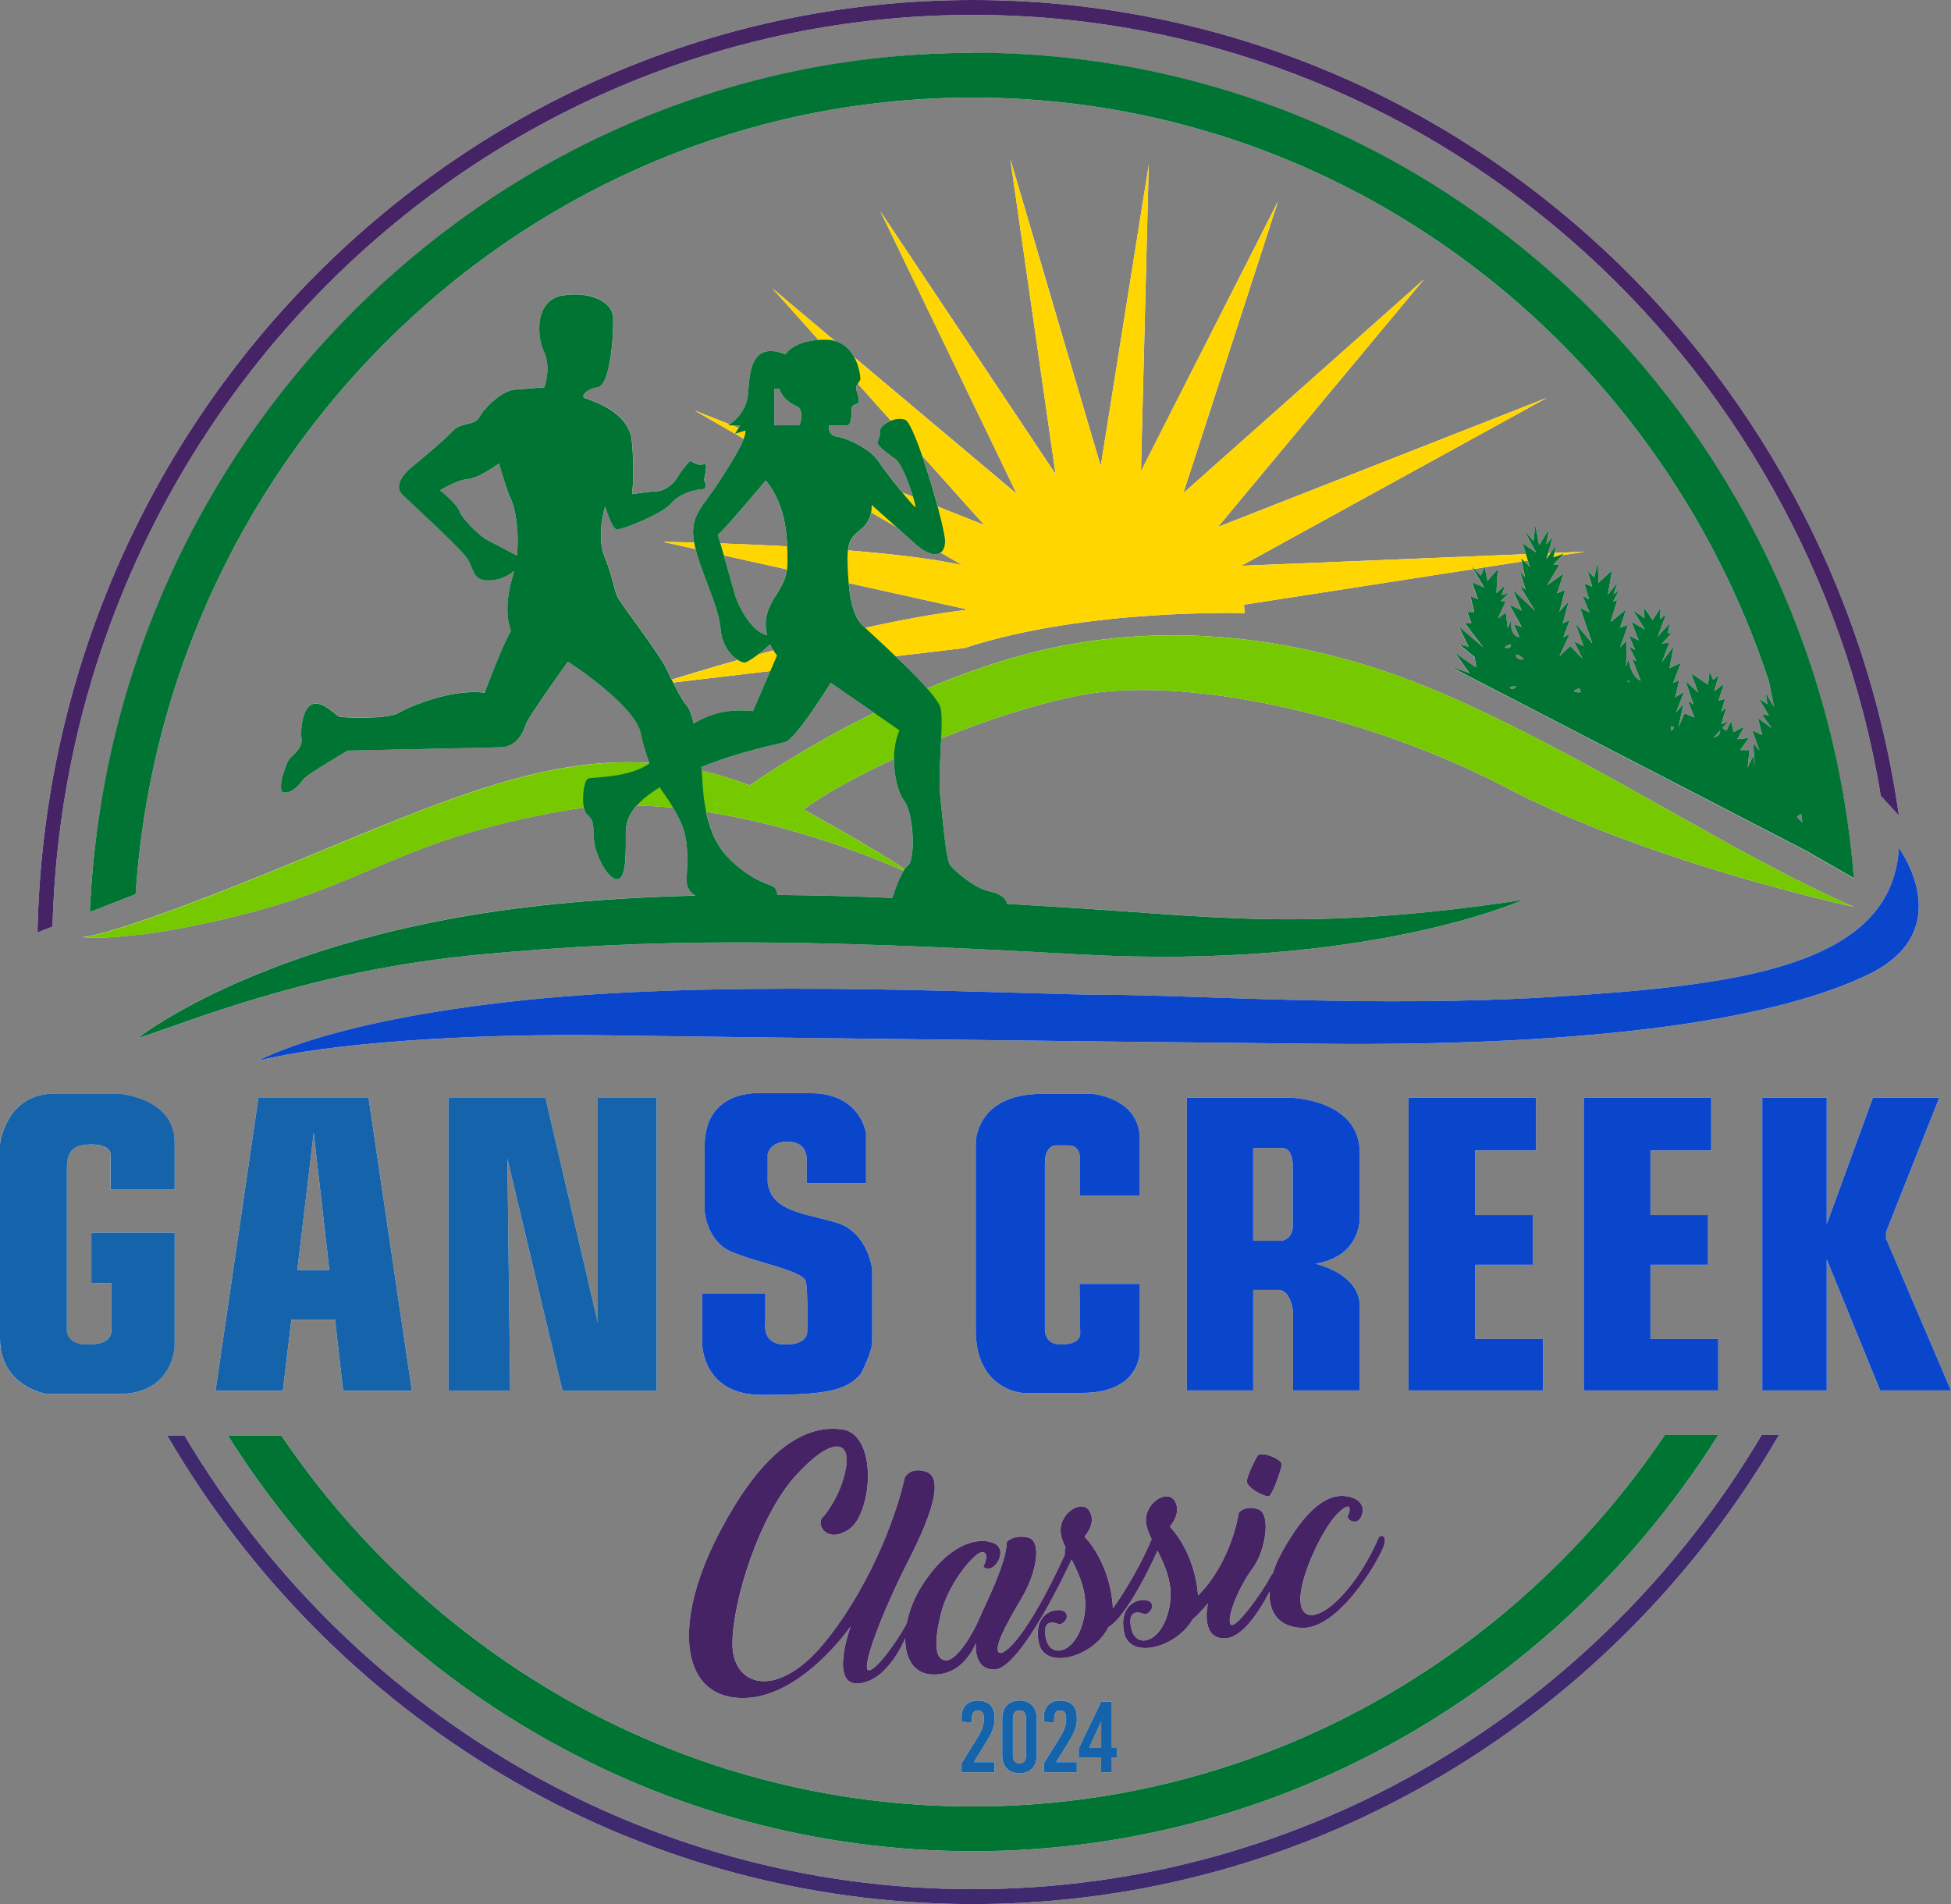 <?xml version="1.0" encoding="UTF-8"?>
<svg id="Layer_2" xmlns="http://www.w3.org/2000/svg" viewBox="0 0 720 702.75">
  <rect x="0" y="0" width="720" height="702.75" fill="#808080" stroke="none"/>
  <defs>
    <style>
      .cls-1 {
        fill: #fff;
      }

      .cls-2 {
        fill: #1564ab;
      }

      .cls-3 {
        fill: #76c800;
      }

      .cls-4 {
        fill: #ffd600;
      }

      .cls-5 {
        fill: #452365;
      }

      .cls-6 {
        fill: #0a46cc;
      }

      .cls-7 {
        fill: #007433;
      }

      .cls-8 {
        fill: #3f296f;
      }
    </style>
  </defs>
  <g id="Layer_3">
    <g>
      <g>
        <path class="cls-1" d="M359.05,697.25c-123.28,0-231.43-67.18-290.99-167.46h-6.36c60.16,103.44,170.92,172.96,297.35,172.96s237.32-69.6,297.46-173.14h-6.36c-59.54,100.38-167.74,167.64-291.1,167.64Z"/>
        <path class="cls-1" d="M359.05,5.5c168.1,0,308.06,124.91,335.06,288.32v-.09s6.67,7.31,6.67,7.31C676.71,131.05,532.65,0,359.05,0,171.03,0,17.65,153.71,13.84,344.13l5.54-2.16C24.29,155.58,174.77,5.5,359.05,5.5Z"/>
        <path class="cls-1" d="M359.05,683.23c115.44,0,217.06-61.32,275.06-153.62h-19.7c-55.88,82.74-149.5,137.12-255.36,137.12s-199.34-54.29-255.24-136.94h-19.71c58.02,92.2,159.58,153.44,274.95,153.44Z"/>
        <path class="cls-1" d="M700.78,312.98c-2.55,44.12-60.68,50.72-126.69,54.89-66.01,4.17-134.1-.69-165.02-.69s-133.06-5.91-209.83,1.39-103.87,22.93-103.87,22.93c24.67-6.25,75.04-10.07,127.15-9.38,52.11.69,160.5,2.08,264.38,3.13,103.87,1.04,169.53-9.38,202.89-25.71,33.35-16.33,11-46.55,11-46.55Z"/>
        <path class="cls-1" d="M50.89,383.16c18.07-5.56,62.88-25.01,126.8-30.92,63.92-5.91,114.99-5.91,220.95,0,105.96,5.91,163.63-20.15,163.63-20.15-79.9,12.16-116.04,5.91-169.54,2.78-6.46-.38-13.53-.82-21.07-1.27-.38-1.9-2.09-3.69-6.55-4.64-5.73-1.22-12.85-7.64-14.42-9.55-1.56-1.91-2.61-15.29-3.65-25.01-.64-6.01-.03-14.66.29-21.88,16.22-6.57,33.88-12.39,50.26-15.73,38.3-7.82,105.52,6.25,158.83,34.13,53.31,27.88,127.72,43.77,127.72,43.77-44.35-19.28-92.7-52.37-147.41-76.86-54.72-24.49-111.26-30.22-163.63-14.85-10.77,3.16-21.18,7.01-30.94,11.13-3.22-3.69-7.54-7.98-11.68-11.92l25.42-3.01c44.82-14.75,103.44-12.87,103.44-12.87l-.26-3.13,84.53-13.13,4.06,6.87-4.52-1.91,2.26,6.25-2.78-1.04,1.39,5.73h-2.61l1.56,4.17h-2.43l6.77,8.86-9.03-7.64,3.65,7.47-3.47-.87,5.73,4.69.52,3.82-7.82-5.38,5.38,7.47-7.12-2.43,131.4,67.98,17.57,10.07c-13.65-170.31-154.24-304.65-325.11-304.65S40.8,160.44,33.17,336.59l16.87-6.58h.02C60.88,166.05,195.32,36.01,359.05,36.01c136.49,0,252.62,90.38,293.75,215.44l1.89,9.42-3.13-5.21.69,4.17-3.13-1.91,3.65,6.08-2.61-.35,3.65,5.04-5.04-3.65,1.56,6.25-3.65-1.74,2.61,7.47-2.26-2.78.52,8.69-.52-4-2.08,4.34.69-6.43h-3.47l3.3-4.52-4.34.52,2.61-4.69-4,2.08-.87-4.17-1.74,3.65-1.51-1.04,2.38-2.61-2.78,1.22,1.91-6.25-1.91,1.74,1.39-4.86-2.43.69,2.08-6.25-3.65,2.78,1.74-6.08-2.08,1.91-1.39-3.13-.52,4.86-6.25-4.17,2.61,7.12-4.69-4.34,2.95,8.69-2.08-1.39,2.43,6.25-3.65-1.56-2.26,5.04,1.91-8.69-2.78,3.3,2.95-7.64-3.3,2.08,1.56-6.43-2.26,1.04,2.78-7.3-4.17,1.91,1.56-8.16-4.34,5.91,2.78-7.3-2.78.52,3.65-4-1.56.17.87-3.82-4.52,5.04,3.13-8.34-2.26,1.91.17-4.17-2.95,4.52-3.13-4.69.17,4-4.34-3.13,4.52,7.3-5.04-2.95,2.69,6.95-3.56-1.74,2.26,5.21-2.26-1.22,2.78,5.38-1.56-.69,3.13,7.99c-4-1.74-4.52-8.34-4.52-8.34l-.87,2.95.17-9.55-2.43,2.61,2.95-8.34-2.95,1.04,2.26-6.77-5.73,4.69,2.43-8.16-1.56.69,2.26-4.34-2.08,1.56,1.56-4.52-3.65,4.69,1.56-9.03-5.04,4.69-.17-7.82-1.39,5.73-2.43-2.26,1.74,5.73-2.95-1.22,1.74,5.91-2.43-1.39,2.61,6.25-3.47-1.74,4.52,13.2-6.25-7.47,2.95,8.34-3.47-1.74,3.13,6.43-4.52-4.69-4,3.82,3.82-8.34-2.43,1.39,2.43-6.43-2.61,1.22,2.26-8.16-3.47,3.82,2.08-7.99-2.95,1.22,2.43-7.3-6.08,4.34,4.52-7.64h-2.26l3.32-3.47,8.4-1.3-11.33.47.65-2.81-2.01,2.87-.95.04,1.75-5.86-2.43,2.61,1.04-5.56-3.65,5.91-1.39-7.47-.69,5.91-3.47-4,4.52,8.34-5.04-3.47,1.18,3.94-105.06,4.31,112.82-62.01-121.42,47.68,76.08-91.45-88.85,78.95,34.91-107.61-50.55,99.53,2.87-113.08-17.72,111.21-33.35-113.29,16.68,116.21-64.62-96.93,50.29,104.22-59.92-50.4c-1.4-2.59-3.63-5-7.13-5.99l-23.11-19.43,17.03,19.02c-9.52.65-12.17,5.3-12.17,5.3-13.03-5.04-13.2,6.95-13.87,14.76-.54,6.4-5.1,10-6.74,11.1l-12.92-5.1,18.11,10.46c-1.02,2.76-3.4,6.89-8.21,14.46-6.95,10.94-11.99,13.72-10.09,23.79-7.14-.2-11.54-.26-11.54-.26l12.08,2.68c2.44,9.67,8.55,21.36,9.19,29.36.5,6.27,3.89,9.99,6.46,11.58-10.57,2.98-19.23,5.61-24.49,7.24-.68-1.38-1.34-2.76-1.94-4.06-2.38-5.11-15.98-22.93-17.72-25.91-1.74-2.98-1.74-7.26-5.04-15.25-3.3-7.99.17-18.76.17-18.76,0,0,2.43,8.34,4.34,8.51s16.68-5.73,19.8-9.38c3.13-3.65,8.16-5.21,11.29-5.38,3.13-.17,1.04-3.47,1.04-3.47,0,0,1.74-6.77,0-5.91-1.74.87-3.99-.52-4.69-1.04s-3.82,3.82-5.56,6.6c-1.74,2.78-5.39,4.52-7.3,4.52s-9.03,1.04-9.03,1.04c1.22-9.21-.17-20.67-.17-20.67-1.91-10.77-16.85-14.42-17.54-14.94s.17-2.95,5.04-3.82c4.86-.87,5.91-19.8,5.73-25.71-.17-5.91-8.69-9.9-18.76-8.16-10.07,1.74-9.55,14.76-6.77,20.67,2.78,5.91.17,13.2.17,13.2,0,0-6.6.52-11.12.87-4.52.35-11.12,6.77-12.85,10.07-1.74,3.3-6.95,1.91-9.73,5.04-2.78,3.13-12.85,11.46-14.94,13.15-2.08,1.69-7.64,6.82-3.65,10.64,4,3.82,20.32,18.76,23.45,22.93,3.13,4.17,1.91,9.38,9.66,8.51,3.46-.39,6.12-1.86,7.99-3.42-.19.79-.39,1.59-.63,2.38-3.82,12.85-.52,19.63-.52,19.63-3.13,5.21-9.73,22.93-9.73,22.93-12.33-1.56-27.62,5.04-31.79,7.47-4.17,2.43-20.32,1.74-21.71,1.39-1.39-.35-6.08-5.91-9.9-4.69-3.82,1.22-4.69,9.55-4.17,12.85.52,3.3-3.47,6.25-4.52,7.47-1.04,1.22-5.04,11.99-1.91,12.33,3.13.35,5.73-3.13,7.3-5.04,1.56-1.91,16.15-10.42,16.15-10.42,0,0,49.68-1.04,56.28-1.22,6.6-.17,8.69-6.08,9.55-8.69.87-2.61,15.46-22.93,15.46-22.93,0,0,24.84,15.98,26.92,26.58.75,3.83,1.94,7.59,3.15,10.83-39.35-2.55-77.6,14.43-130.04,36.16-68.53,28.4-79.21,28.14-79.21,28.14,0,0,18.76,2.34,62.79-9.31,44.03-11.66,56.02-26.91,114.64-37.33,2.54-.45,5.1-.81,7.68-1.1.27,1.14.7,2.1,1.35,2.67,2.89,2.49,1.74,5.04,2.43,10.07.69,5.04,5.04,13.72,8.51,13.55,3.47-.17,3.13-10.42,3.13-17.54,0-3.23,1.2-6.39,4.03-9.58,4.5.09,9,.37,13.46.8,1.21,2.05,2.44,4.38,3.36,6.7,2.6,6.63,1.74,15.63,1.56,19.8-.17,4.17,3.3,5.91,3.3,5.91h0c-30.24.75-61.2,3.15-90.16,8.51-78.86,14.59-115.69,44.12-115.69,44.12ZM664.68,300.37c.17,1.07.33,2.15.49,3.22-1.16-1.11-1.97-1.93-1.97-2.07,0-.26.74-.74,1.48-1.15ZM634.79,269.61c.07,2.29-2.34,2.55-2.34,2.55l2.34-2.55ZM616.64,268.78c.07-.4.18-.79.18-.79,1.56.17.52,1.39,0,1.61-.28.12-.26-.36-.18-.83ZM601.36,251.32c0,1.56,0,0-1.22,0h1.22ZM582.77,254.1s1.74,1.91-.87,1.39c-2.61-.52.87-1.39.87-1.39ZM546.47,212.58l-2.57-2.57,3.91-.61-1.34,3.18ZM557.41,237.77s.69,1.56-1.39,1.39c-2.08-.17,1.39-1.39,1.39-1.39ZM557.52,254.1c-1.28-.69,1.95-.87,1.95-.87,0,0-.67,1.56-1.95.87ZM559.5,242.11c-.35-1.56,2.61.87,2.61.87.97.72-2.26.69-2.61-.87ZM558.28,217.8l3.3,7.64-4.52-2.08,4.52,8.16-2.95-1.04,2.08,4.86c-4.34-1.04-2.78-6.95-2.78-6.95l-1.56,3.47-.69-5.73-2.95,2.26,2.95-6.43h-1.91l2.95-2.95-2.61.69,1.39-3.65-3.3,2.95.52-8.86-3.82,4.34-1.02-5.1,13.75-2.13,1.17,5.85-1.91-2.26,2.08,6.77-2.08-1.22,5.56,9.03-8.16-7.64ZM574.9,205.2l-1.68.61.08-.36,1.6-.25ZM571.12,205.79l-.5.72.2-.67.3-.05ZM564.54,209.28l-2.14-2.14,1.43-.22.71,2.37ZM258.96,284.41c-.04-.41-.08-.86-.13-1.33,14.26-5.72,27.38-8.26,30.91-9.18,4-1.04,16.85-21.89,16.85-21.89l16,11.07c-27.33,13.52-45.88,26.8-45.88,26.8-6.02-2.32-11.92-4.1-17.75-5.44,0,0,0-.02,0-.03ZM333.68,295.61c3.65,4.86,4.17,21.71,1.39,23.8-.4.3-.81.78-1.21,1.36-11.32-7.74-37.35-22.03-37.35-22.03,7.21-5.27,19.17-12.01,33.42-18.65-.06,6.24,1.47,12.48,3.75,15.52ZM286.98,330.3c-.23-1.02-.53-2.04-.89-2.55-.87-1.22-9.03-2.26-17.89-11.81-4.27-4.6-6.43-10.61-7.59-16.31,33.59,5.16,63.06,17.4,72.85,21.76-2.2,3.58-4.13,9.99-4.13,9.99h0c-13.49-.56-27.71-.97-42.35-1.08ZM319.32,231.71c-.62-.59-1.12-1.07-1.44-1.41-2.81-2.94-4.07-8.65-4.66-15.09l44.09,9.79c-11.75,1.38-24.9,3.83-37.99,6.71ZM346.04,186.95c-1.59-5.92-3.67-12.86-5.71-18.77l22.89,25.56-17.17-6.79ZM333.03,181.81c-3.15-3.82-6.99-8.73-8.72-11.44-3.13-4.86-12.16-8.86-15.46-9.21-3.3-.35-2.95-4.17-2.95-4.17,0,0,5.73.17,6.95,0,1.22-.17,1.56-3.3,1.39-5.56-.17-2.26,2.08-2.08,2.61-2.78.52-.69-.52-4-.87-5.04-.18-.53.19-1.28.61-1.97l12.22,13.65c-2.27.93-4.07,2.58-3.97,3.78.17,2.08-1.04,3.47-.87,4.52.17,1.04,2.95,3.3,6.43,5.73,2.36,1.65,5.19,9.3,6.61,14.05l-3.97-1.57ZM285.74,143.45h1.91c1.04,4,5.04,5.91,6.88,6.77,1.84.87,1.29,6.95,0,6.77-1.29-.17-8.79,0-8.79,0v-13.55ZM273.24,157l-.61.95-2.39-.95h3ZM275.14,158.94h0s0,0,0,0ZM330.99,194.63c2.29,2.04,4.7,4.2,6.87,6.14,4.26,3.82,7.47,4.49,9.28,3.19l8.01,4.63c-11-2.44-26.38-4.19-42.18-5.46.45-3.8,1.87-5.47,4.93-7.92,2.31-1.85,3.24-4.24,3.61-6.07l9.5,5.49ZM264.9,197.3c1.04,0,17.72-19.98,17.72-19.98,6.17,7.68,7.57,16.44,7.89,24.32-9-.49-17.49-.84-24.67-1.09-.57-1.96-.94-3.25-.94-3.25ZM267.12,204.98l23.3,5.17c-1,7.39-6.38,10.64-7.64,17.72-.42,2.37-.22,4.59.27,6.54-5.46-1.06-10.67-10.43-12.08-15.75-.83-3.12-2.48-8.92-3.85-13.69ZM284.25,237.8c.4.87.81,1.61,1.2,2.23-1.93.52-3.82,1.03-5.67,1.53,1.58-1.18,3.22-2.54,4.47-3.76ZM284.32,247.65l-6.39,14.79c-9.36-1.06-16.33,1.19-21.85,4.6-.73-2.92-1.52-5.26-2.3-6.16-1.54-1.78-3.51-5.3-5.36-8.97l35.89-4.25ZM179.96,199.38c-2.78-1.39-9.38-7.82-10.42-10.77-1.04-2.95-7.12-7.64-7.12-7.64,0,0,6.08-3.82,10.25-4.17,4.17-.35,11.46-5.73,11.46-5.73,0,0,3.13,10.77,4.52,13.38,1.1,2.06,3.16,10.73,2.1,20.61-3.1-1.74-8.73-4.65-10.78-5.67Z"/>
        <path class="cls-1" d="M273.06,626.69c22.06.87,40.82-26.4,40.82-26.4,0,0-7.99,21.89,2.95,21.02,10.94-.87,17.2-16.68,17.2-16.68v-.02c-.03,7.4,3.12,13.01,9.73,13.39,11.99.69,16.34-11.59,16.34-11.59,0,0-1,9.76,6.59,9.76,9.9.6,28.66-40.38,28.66-40.38l.08-.18c2.99,5.84,6.26,12.76,4.61,21.2-2.61,13.38-12.33,15.73-14.07,7.99-1.74-7.74,3.65-5.91,4.69-5.38,1.04.52,4.13-1.95,2.61-4.17-1.71-2.48-12.51-1.12-9.9,11.16,2.15,10.14,20.15,5.32,25.69-5.92,0,0,.01,0,.02-.01,7.64-4.49,18.06-28.16,18.06-28.16,2.92,5.74,6,12.53,4.39,20.77-2.61,13.38-12.33,15.73-14.07,7.99-1.74-7.74,3.65-5.91,4.69-5.38,1.04.52,4.13-1.95,2.61-4.17-1.71-2.48-12.51-1.12-9.9,11.16,2.09,9.86,19.17,5.58,25.21-5.01,1.95-1.49,5.67-5.91,5.67-5.91-.87,4.34-1.39,13.55,6.77,12.85,7.52-.64,14.88-14.97,15.99-17.22-.36,7.72,3.51,13.4,12.49,13.4,14.07,0,29.88-28.14,30.05-31.61.17-3.47-2.08-2.04-2.08-2.04-9.55,22.1-24.67,34.01-28.31,26.88-3.65-7.12,7.12-29.7,13.03-35.44,5.91-5.73,4.17,0,4.17,0-1.56,1.91,1.22,3.65,3.13,2.76,1.91-.89,4.52-7.62-3.82-9.09-8.34-1.47-16.5,6.86-24.14,20.75-1.42,2.58-2.52,5.17-3.28,7.66-.18.04-.5.47-1.06,1.54-2.78,5.38-13.2,19.98-14.59,17.2-1.39-2.78,3.3-14.07,8.16-20.5,4.86-6.43,6.95-20.32,2.08-21.89-4.86-1.56-7.12,1.22-7.12,1.22-3.65,20.32-15.07,30.62-15.07,30.62-1.22-16.45-10.42-25.44-10.42-25.44,0,0,4.69-5.08,1.74-9.59-2.95-4.52-11.81,1.39-10.42,8.86.31,1.68,1.06,3.48,1.98,5.39-6.08,14.29-14.33,25.6-14.33,25.6,0,0,0,0,0,0,0-.37,0-.73-.03-1.1-1.22-16.45-10.42-25.44-10.42-25.44,0,0,4.69-5.08,1.74-9.59-2.95-4.52-11.81,1.39-10.42,8.86.3,1.61,1,3.33,1.87,5.15l-.48-.29v2.61c-13.55,29.53-22.41,37.69-24.32,35.96-1.91-1.74,2.61-10.25,8.34-19.87,5.73-9.62,7.64-21.3,2.43-22.51-5.21-1.22-7.82,1.56-7.82,1.56-.17,8.16-7.82,22.76-10.07,28.14-2.26,5.38-8.16,15.63-12.33,15.63s-4.69-6.6-1.74-17.89c2.95-11.29,13.03-22.93,15.46-22.06,2.43.87,0,5.38,0,5.38,3.39,3.56,9.9-6.08,3.82-8.69-6.08-2.61-16.85.69-26.23,15.29-3,4.67-4.96,9.68-5.86,14.35-5.21,9.46-13.05,19.13-14.46,17-1.56-2.35,5.21-20.75,15.29-40.55,10.07-19.8,12.16-30.57,6.25-32.48-5.91-1.91-7.82,2.26-7.82,2.26-2.08,10.07-10.77,37.17-28.83,59.93-18.06,22.76-34.91,17.2-34.74,1.09.17-16.11,10.07-47.12,23.28-61.71,13.2-14.59,20.5-13.38,18.59-2.78-1.91,10.6-8.34,17.89-8.34,17.89-2.95,2.26.87,10.25,9.38,4.69,8.51-5.56,10.94-33.7-1.56-36.83-14.24-2.43-30.22,6.95-46.73,39.08-16.5,32.14-13.9,59.06,8.16,59.93Z"/>
        <path class="cls-1" d="M463.96,537.41s-3.82,6.95-3.82,9.38,7.06,6.1,8.31,5.31c1.25-.79,4.37-9.48,4.55-11.56.17-2.08-7.92-5.26-9.03-3.13Z"/>
        <path class="cls-1" d="M64.44,454.9h-30.75v18.59h7.47v16.5c0,3.3-1.04,6.25-8.95,6.25s-7.56-5.38-7.56-5.38v-58.71c0-5.91.87-9.73,9.03-9.73s7.12,4.52,7.12,4.52v12.16h23.62v-17.54c0-16.5-20.67-17.89-20.67-17.89h-23.8c-17.89,0-19.98,18.59-19.98,18.59v71.74c0,17.89,17.2,20.5,17.2,20.5h26.75c19.8,0,20.5-17.37,20.5-17.37v-42.21Z"/>
        <path class="cls-1" d="M107.53,487.04h16.11l2.99,26.23h25.36l-15.98-108.04h-40.65l-15.81,108.04h24.84l3.14-26.23ZM115.77,418.08l5.78,50.72h-11.85l6.06-50.72Z"/>
        <polygon class="cls-1" points="242.32 513.26 242.32 405.22 220.6 405.22 220.6 488.08 201.32 405.22 165.54 405.22 165.54 513.26 188.29 513.26 187.25 427.63 207.58 513.26 242.32 513.26"/>
        <path class="cls-1" d="M282.44,477.48h-23.28v18.76s.17,18.59,21.89,18.59,31.27-1.04,36.65-7.82c0,0,4.17-7.82,4.17-11.81v-26.75s-1.56-13.72-13.2-17.2c-11.64-3.47-23.97-4-25.36-14.76v-10.6s.87-4.52,7.21-4.52,7.21,4.34,7.21,6.6v8.69h21.89v-18.24s-1.74-14.94-20.5-14.94h-18.76s-20.32-1.56-20.32,19.45v23.97s.69,10.94,9.55,14.94c8.86,4,26.92,7.12,27.79,11.12s.52,18.41.52,18.41c0,0,.52,4.86-8.08,4.86s-7.38-7.3-7.38-8.16v-10.6Z"/>
        <path class="cls-1" d="M398.52,441.26h22.15v-20.71c0-15.37-17.46-16.81-17.46-16.81h-18.63c-24.62,0-24.48,18.11-24.48,18.11v69.05c0,22.15,17.19,23.19,17.19,23.19h22.15c22.15,0,21.24-16.02,21.24-16.02v-24.23h-22.28s.26,16.41.26,18.37-1.43,4.04-7.3,4.04-5.73-5.47-5.73-5.47v-61.1c0-7.82,4.76-6.9,4.76-6.9h3.84c4.82,0,4.3,4.95,4.3,4.95v13.55Z"/>
        <path class="cls-1" d="M476.69,405.18h-38.69v108h24.49v-37.13h9.12c5.08,0,5.6,8.47,5.6,8.47v28.66h24.63v-31.01c0-12.25-16.42-15.76-16.42-15.76,17.2-2.74,16.41-17.33,16.41-17.33v-23.58c0-19.67-25.14-20.32-25.14-20.32ZM477.08,430.58v21.89c0,4.95-4.08,5.47-4.08,5.47h-10.51v-34.26h10.55c4.43,0,4.04,6.9,4.04,6.9Z"/>
        <polygon class="cls-1" points="566.84 424.59 566.84 405.18 519.81 405.18 519.81 513.18 569.44 513.18 569.44 494.16 544.43 494.16 544.43 466.8 565.66 466.8 565.66 448.43 544.43 448.43 544.43 424.59 566.84 424.59"/>
        <polygon class="cls-1" points="634.1 494.16 609.09 494.16 609.09 466.8 630.33 466.8 630.33 448.43 609.09 448.43 609.09 424.59 631.5 424.59 631.5 405.18 584.47 405.18 584.47 513.18 634.1 513.18 634.1 494.16"/>
        <polygon class="cls-1" points="696.03 457.16 696.03 454.73 715.66 405.18 691.17 405.18 674.14 451.8 674.14 405.18 650.34 405.18 650.34 513.18 674.14 513.18 674.14 464.8 693.86 513.18 720 513.18 696.03 457.16"/>
        <path class="cls-1" d="M367.01,634.56v-.97c0-3.77-2.27-5.96-6.08-5.96s-6.07,2.23-6.07,6.07v1.79l3.8.19v-1.31c0-2.2.75-3.09,2.2-3.09s2.2.9,2.2,2.61v.52c0,2.12-.52,3.95-2.35,6.89l-5.85,9.43v3.35h12.15v-3.73h-7.64l4.4-7.04c2.5-4.02,3.24-6.22,3.24-8.76Z"/>
        <path class="cls-1" d="M369.85,634.23v13.64c0,4.1,2.42,6.6,6.37,6.6s6.37-2.5,6.37-6.6v-13.64c0-4.1-2.42-6.6-6.37-6.6s-6.37,2.5-6.37,6.6ZM378.64,634.26v13.57c0,1.94-.86,2.98-2.42,2.98s-2.42-1.04-2.42-2.98v-13.57c0-1.94.86-2.98,2.42-2.98s2.42,1.04,2.42,2.98Z"/>
        <path class="cls-1" d="M397.39,634.56v-.97c0-3.77-2.27-5.96-6.07-5.96s-6.08,2.23-6.08,6.07v1.79l3.8.19v-1.31c0-2.2.75-3.09,2.2-3.09s2.2.9,2.2,2.61v.52c0,2.12-.52,3.95-2.35,6.89l-5.85,9.43v3.35h12.15v-3.73h-7.64l4.4-7.04c2.5-4.02,3.24-6.22,3.24-8.76Z"/>
        <path class="cls-1" d="M410.32,654.09v-5.52h1.83v-3.65h-1.83v-16.92h-3.91l-8.31,17.29v3.28h8.28v5.52h3.95ZM401.98,644.92l4.32-9.32h.08v9.32h-4.4Z"/>
      </g>
      <g>
        <g>
          <path class="cls-4" d="M459.36,226.31s-58.62-1.88-103.44,12.87l-113.6,13.45s68.44-22.15,114.99-27.62l-112.65-25.01s76.34,1.04,110.48,8.6l-98.75-57.06,106.83,42.21-78.17-87.29,90.15,75.82-50.29-104.22,64.62,96.93-16.68-116.21,33.35,113.29,17.72-111.21-2.87,113.08,50.55-99.53-34.91,107.61,88.85-78.95-76.08,91.45,121.42-47.68-112.82,62.01,126.89-5.21-125.85,19.54.26,3.13Z"/>
          <g>
            <path class="cls-8" d="M359.05,697.25c-123.28,0-231.43-67.18-290.99-167.46h-6.36c60.16,103.44,170.92,172.96,297.35,172.96s237.32-69.6,297.46-173.14h-6.36c-59.54,100.38-167.74,167.64-291.1,167.64Z"/>
            <path class="cls-5" d="M359.05,5.5c168.1,0,308.06,124.91,335.06,288.32v-.09s6.67,7.31,6.67,7.31C676.71,131.05,532.65,0,359.05,0,171.03,0,17.65,153.71,13.84,344.13l5.54-2.16C24.29,155.58,174.77,5.5,359.05,5.5Z"/>
          </g>
          <path class="cls-7" d="M649.13,288.14s-1.74,0-1.22,1.22c.52,1.22,2.26-.17,1.22-1.22Z"/>
          <g>
            <path class="cls-7" d="M614.41,529.6c-55.88,82.75-149.5,137.13-255.36,137.13s-199.34-54.29-255.24-136.94h-19.71c58.02,92.2,159.58,153.44,274.95,153.44s217.06-61.32,275.06-153.62h-19.7Z"/>
            <path class="cls-7" d="M359.05,19.51C184.04,19.51,40.8,160.44,33.17,336.59l16.87-6.58h.02C60.88,166.05,195.32,36.01,359.05,36.01c136.49,0,252.62,90.38,293.75,215.44l1.89,9.42-3.13-5.21.69,4.17-3.13-1.91,3.65,6.08-2.61-.35,3.65,5.04-5.04-3.65,1.56,6.25-3.65-1.74,2.61,7.47-2.26-2.78.52,8.69-.52-4-2.08,4.34.69-6.43h-3.47l3.3-4.52-4.34.52,2.61-4.69-4,2.08-.87-4.17-1.74,3.65-1.51-1.04,2.38-2.61-2.78,1.22,1.91-6.25-1.91,1.74,1.39-4.86-2.43.69,2.08-6.25-3.65,2.78,1.74-6.08-2.08,1.91-1.39-3.13-.52,4.86-6.25-4.17,2.61,7.12-4.69-4.34,2.95,8.69-2.08-1.39,2.43,6.25-3.65-1.56-2.26,5.04,1.91-8.69-2.78,3.3,2.95-7.64-3.3,2.08,1.56-6.43-2.26,1.04,2.78-7.3-4.17,1.91,1.56-8.16-4.34,5.91,2.78-7.3-2.78.52,3.65-4-1.56.17.87-3.82-4.52,5.04,3.13-8.34-2.26,1.91.17-4.17-2.95,4.52-3.13-4.69.17,4-4.34-3.13,4.52,7.3-5.04-2.95,2.69,6.95-3.56-1.74,2.26,5.21-2.26-1.22,2.78,5.38-1.56-.69,3.13,7.99c-4-1.74-4.52-8.34-4.52-8.34l-.87,2.95.17-9.55-2.43,2.61,2.95-8.34-2.95,1.04,2.26-6.77-5.73,4.69,2.43-8.16-1.56.69,2.26-4.34-2.08,1.56,1.56-4.52-3.65,4.69,1.56-9.03-5.04,4.69-.17-7.82-1.39,5.73-2.43-2.26,1.74,5.73-2.95-1.22,1.74,5.91-2.43-1.39,2.61,6.25-3.47-1.74,4.52,13.2-6.25-7.47,2.95,8.34-3.47-1.74,3.13,6.43-4.52-4.69-4,3.82,3.82-8.34-2.43,1.39,2.43-6.43-2.61,1.22,2.26-8.16-3.47,3.82,2.08-7.99-2.95,1.22,2.43-7.3-6.08,4.34,4.52-7.64h-2.26l3.82-4-3.82,1.39,1.04-4.52-3.65,5.21,2.43-8.16-2.43,2.61,1.04-5.56-3.65,5.91-1.39-7.47-.69,5.91-3.47-4,4.52,8.34-5.04-3.47,2.61,8.69-3.13-3.13,1.39,6.95-1.91-2.26,2.08,6.77-2.08-1.22,5.56,9.03-8.16-7.64,3.3,7.64-4.52-2.08,4.52,8.16-2.95-1.04,2.08,4.86c-4.34-1.04-2.78-6.95-2.78-6.95l-1.56,3.47-.69-5.73-2.95,2.26,2.95-6.43h-1.91l2.95-2.95-2.61.69,1.39-3.65-3.3,2.95.52-8.86-3.82,4.34-1.04-5.21-1.39,3.3-3.3-3.3,4.52,7.64-4.52-1.91,2.26,6.25-2.78-1.04,1.39,5.73h-2.61l1.56,4.17h-2.43l6.77,8.86-9.03-7.64,3.65,7.47-3.47-.87,5.73,4.69.52,3.82-7.82-5.38,5.38,7.47-7.12-2.43,131.4,67.98,17.57,10.07c-13.65-170.31-154.24-304.65-325.11-304.65ZM557.41,237.77s.69,1.56-1.39,1.39c-2.08-.17,1.39-1.39,1.39-1.39ZM557.52,254.1c-1.28-.69,1.94-.87,1.94-.87,0,0-.67,1.56-1.94.87ZM559.5,242.11c-.35-1.56,2.61.87,2.61.87.97.72-2.26.69-2.61-.87ZM581.91,255.49c-2.61-.52.87-1.39.87-1.39,0,0,1.74,1.91-.87,1.39ZM600.14,251.32h1.22c0,1.56,0,0-1.22,0ZM616.82,269.61c-.28.12-.26-.36-.18-.83.07-.4.18-.79.18-.79,1.56.17.52,1.39,0,1.61ZM632.45,272.16l2.34-2.55c.07,2.29-2.34,2.55-2.34,2.55ZM663.2,301.52c0-.26.74-.74,1.48-1.15.17,1.07.33,2.15.49,3.22-1.16-1.11-1.97-1.93-1.97-2.07Z"/>
          </g>
          <path class="cls-3" d="M684.16,334.7s-74.41-15.89-127.72-43.77c-53.31-27.88-120.53-41.95-158.83-34.13-38.3,7.82-83.64,29.18-101.1,41.95,0,0,31.79,17.46,40.39,24.23,0,0-70.35-34.13-128.97-23.71-58.62,10.42-70.61,25.67-114.64,37.33-44.03,11.66-62.79,9.31-62.79,9.31,0,0,10.68.26,79.21-28.14,68.53-28.4,112.82-48.72,167.02-27.88,0,0,44.03-31.53,96.41-46.9,52.37-15.37,108.91-9.64,163.63,14.85,54.72,24.49,103.06,57.58,147.41,76.86Z"/>
          <path class="cls-6" d="M700.78,312.98s22.35,30.22-11,46.55c-33.35,16.33-99.01,26.75-202.89,25.71-103.87-1.04-212.27-2.43-264.38-3.13-52.11-.69-102.48,3.13-127.15,9.38,0,0,27.1-15.63,103.87-22.93s178.91-1.39,209.83-1.39,99.01,4.86,165.02.69c66.01-4.17,124.15-10.77,126.69-54.89Z"/>
          <path class="cls-7" d="M392.74,334.87c-6.46-.38-13.53-.82-21.07-1.27-.38-1.9-2.09-3.69-6.55-4.64-5.73-1.22-12.85-7.64-14.42-9.55-1.56-1.91-2.61-15.29-3.65-25.01-1.04-9.73,1.22-26.4.17-32.66-1.04-6.25-25.71-27.62-29.36-31.44-3.65-3.82-4.69-12.33-5.04-21.02-.35-8.69.69-10.6,5.04-14.07,4.34-3.47,3.82-8.86,3.82-8.86,0,0,9.33,8.3,16.15,14.42,6.83,6.12,10.95,4.16,10.94-1.04,0-5.2-10.94-43.43-14.76-44.82-3.82-1.39-9.38,2.08-9.21,4.17.17,2.08-1.04,3.47-.87,4.52.17,1.04,2.95,3.3,6.43,5.73,3.47,2.43,7.99,17.89,7.47,17.89s-10.42-11.99-13.55-16.85c-3.13-4.86-12.16-8.86-15.46-9.21-3.3-.35-2.95-4.17-2.95-4.17,0,0,5.73.17,6.95,0,1.22-.17,1.56-3.3,1.39-5.56-.17-2.26,2.08-2.08,2.61-2.78.52-.69-.52-4-.87-5.04-.35-1.04,1.39-2.95,1.56-3.47.17-.52-.87-14.59-12.68-14.76s-14.94,5.38-14.94,5.38c-13.03-5.04-13.2,6.95-13.87,14.76-.66,7.82-7.33,11.46-7.33,11.46h4.52l-2,3.11,3.9-1.17c-.01,2.81-1.9,6.57-8.85,17.52-6.95,10.94-11.99,13.72-10.09,23.79,1.9,10.07,9.05,23.11,9.74,31.79s6.95,12.51,8.86,12.51c1.12,0,6.43-3.79,9.45-6.74,1.18,2.56,2.53,4.14,2.53,4.14l-8.86,20.5c-9.36-1.06-16.33,1.19-21.85,4.6-.73-2.92-1.52-5.26-2.3-6.16-2.26-2.61-5.44-8.96-7.82-14.07-2.38-5.11-15.98-22.93-17.72-25.91-1.74-2.98-1.74-7.26-5.04-15.25-3.3-7.99.17-18.76.17-18.76,0,0,2.43,8.34,4.34,8.51,1.91.17,16.68-5.73,19.8-9.38,3.13-3.65,8.16-5.21,11.29-5.38,3.13-.17,1.04-3.47,1.04-3.47,0,0,1.74-6.77,0-5.91-1.74.87-4-.52-4.69-1.04-.69-.52-3.82,3.82-5.56,6.6-1.74,2.78-5.38,4.52-7.3,4.52s-9.03,1.04-9.03,1.04c1.22-9.21-.17-20.67-.17-20.67-1.91-10.77-16.85-14.42-17.54-14.94s.17-2.95,5.04-3.82c4.86-.87,5.91-19.8,5.73-25.71-.17-5.91-8.69-9.9-18.76-8.16-10.07,1.74-9.55,14.76-6.77,20.67,2.78,5.91.17,13.2.17,13.2,0,0-6.6.52-11.12.87-4.52.35-11.12,6.77-12.85,10.07s-6.95,1.91-9.73,5.04c-2.78,3.13-12.85,11.46-14.94,13.15-2.08,1.69-7.64,6.82-3.65,10.64,4,3.82,20.32,18.76,23.45,22.93,3.13,4.17,1.91,9.38,9.66,8.51,3.46-.39,6.12-1.86,7.99-3.42-.19.79-.39,1.59-.63,2.38-3.82,12.85-.52,19.63-.52,19.63-3.13,5.21-9.73,22.93-9.73,22.93-12.33-1.56-27.62,5.04-31.79,7.47-4.17,2.43-20.32,1.74-21.71,1.39-1.39-.35-6.08-5.91-9.9-4.69-3.82,1.22-4.69,9.55-4.17,12.85.52,3.3-3.47,6.25-4.52,7.47-1.04,1.22-5.04,11.99-1.91,12.33,3.13.35,5.73-3.13,7.3-5.04,1.56-1.91,16.15-10.42,16.15-10.42,0,0,49.68-1.04,56.28-1.22,6.6-.17,8.69-6.08,9.55-8.69.87-2.61,15.46-22.93,15.46-22.93,0,0,24.84,15.98,26.92,26.58.76,3.88,1.97,7.69,3.19,10.96-7.66,5.59-21.37,4.91-22.82,5.72-1.56.87-2.89,10.89,0,13.38,2.89,2.49,1.74,5.04,2.43,10.07.69,5.04,5.04,13.72,8.51,13.55,3.47-.17,3.13-10.42,3.13-17.54,0-5.51,3.45-10.81,12.56-16.38.29.59.47.92.47.92,0,0,5.21,6.74,7.82,13.38,2.6,6.63,1.74,15.63,1.56,19.8-.17,4.17,3.3,5.91,3.3,5.91h0c-30.24.75-61.2,3.15-90.16,8.51-78.86,14.59-115.69,44.12-115.69,44.12,18.07-5.56,62.88-25.01,126.8-30.92,63.92-5.91,114.99-5.91,220.95,0,105.96,5.91,163.63-20.15,163.63-20.15-79.9,12.16-116.04,5.91-169.54,2.78ZM190.74,205.06c-3.1-1.74-8.73-4.65-10.78-5.68-2.78-1.39-9.38-7.82-10.42-10.77-1.04-2.95-7.12-7.64-7.12-7.64,0,0,6.08-3.82,10.25-4.17,4.17-.35,11.46-5.73,11.46-5.73,0,0,3.13,10.77,4.52,13.38,1.1,2.06,3.16,10.73,2.1,20.61ZM285.74,143.45h1.91c1.04,4,5.04,5.91,6.88,6.77,1.84.87,1.29,6.95,0,6.77-1.29-.17-8.79,0-8.79,0v-13.55ZM282.79,227.87c-.42,2.37-.22,4.59.27,6.54-5.46-1.06-10.67-10.43-12.08-15.75-1.56-5.91-6.08-21.37-6.08-21.37,1.04,0,17.72-19.98,17.72-19.98,7.82,9.73,7.99,21.19,7.99,30.4s-6.43,12.33-7.82,20.15ZM335.07,319.41c-2.78,2.08-5.75,11.97-5.75,11.97h0c-13.49-.56-27.71-.97-42.35-1.08-.23-1.02-.53-2.04-.89-2.55-.87-1.22-9.03-2.26-17.89-11.81-8.86-9.55-8.69-25.19-9.24-31.52-.04-.41-.08-.86-.13-1.33,14.26-5.72,27.38-8.26,30.91-9.18,4-1.04,16.85-21.89,16.85-21.89l25.36,17.54c-3.65,8.16-1.91,21.19,1.74,26.06,3.65,4.86,4.17,21.71,1.39,23.8Z"/>
          <g>
            <path class="cls-5" d="M508.95,567.15c-9.55,22.1-24.67,34.01-28.31,26.88-3.65-7.12,7.12-29.7,13.03-35.44,5.91-5.73,4.17,0,4.17,0-1.56,1.91,1.22,3.65,3.13,2.76,1.91-.89,4.52-7.62-3.82-9.09-8.34-1.47-16.5,6.86-24.14,20.75-1.42,2.58-2.52,5.17-3.28,7.66-.18.04-.5.47-1.06,1.54-2.78,5.38-13.2,19.98-14.59,17.2-1.39-2.78,3.3-14.07,8.16-20.5s6.95-20.32,2.08-21.89c-4.86-1.56-7.12,1.22-7.12,1.22-3.65,20.32-15.07,30.62-15.07,30.62-1.22-16.45-10.42-25.44-10.42-25.44,0,0,4.69-5.08,1.74-9.59-2.95-4.52-11.81,1.39-10.42,8.86.31,1.68,1.06,3.48,1.98,5.39-6.08,14.29-14.33,25.6-14.33,25.6,0,0,0,0,0,0,0-.36,0-.73-.03-1.1-1.22-16.45-10.42-25.44-10.42-25.44,0,0,4.69-5.08,1.74-9.59-2.95-4.52-11.81,1.39-10.42,8.86.3,1.61,1,3.33,1.87,5.15l-.48-.29v2.61c-13.55,29.53-22.41,37.69-24.32,35.96-1.91-1.74,2.61-10.25,8.34-19.87,5.73-9.62,7.64-21.3,2.43-22.51-5.21-1.22-7.82,1.56-7.82,1.56-.17,8.16-7.82,22.76-10.07,28.14-2.26,5.38-8.16,15.63-12.33,15.63s-4.69-6.6-1.74-17.89c2.95-11.29,13.03-22.93,15.46-22.06,2.43.87,0,5.38,0,5.38,3.39,3.56,9.9-6.08,3.82-8.69-6.08-2.61-16.85.69-26.23,15.29-3,4.67-4.96,9.68-5.86,14.35-5.21,9.46-13.05,19.13-14.47,17-1.56-2.35,5.21-20.75,15.29-40.55,10.07-19.8,12.16-30.57,6.25-32.48-5.91-1.91-7.82,2.26-7.82,2.26-2.08,10.07-10.77,37.17-28.83,59.93-18.07,22.76-34.91,17.2-34.74,1.09s10.07-47.12,23.28-61.71c13.2-14.59,20.5-13.38,18.59-2.78-1.91,10.6-8.34,17.89-8.34,17.89-2.95,2.26.87,10.25,9.38,4.69,8.51-5.56,10.94-33.7-1.56-36.83-14.24-2.43-30.22,6.95-46.73,39.08-16.5,32.14-13.9,59.06,8.16,59.93s40.82-26.4,40.82-26.4c0,0-7.99,21.89,2.95,21.02s17.2-16.68,17.2-16.68v-.02c-.03,7.4,3.12,13.01,9.73,13.39,11.99.69,16.34-11.59,16.34-11.59,0,0-1,9.76,6.59,9.76,9.9.6,28.66-40.38,28.66-40.38l.08-.18c2.99,5.84,6.26,12.76,4.61,21.2-2.61,13.38-12.33,15.73-14.07,7.99-1.74-7.74,3.65-5.91,4.69-5.38,1.04.52,4.13-1.95,2.61-4.17-1.71-2.48-12.51-1.12-9.9,11.16,2.15,10.14,20.15,5.32,25.69-5.92,0,0,.01,0,.02-.01,7.64-4.49,18.06-28.16,18.06-28.16,2.92,5.75,6,12.53,4.39,20.77-2.61,13.38-12.33,15.73-14.07,7.99-1.74-7.74,3.65-5.91,4.69-5.38,1.04.52,4.13-1.95,2.61-4.17-1.71-2.48-12.51-1.12-9.9,11.16,2.09,9.86,19.17,5.58,25.21-5.01,1.95-1.49,5.67-5.91,5.67-5.91-.87,4.34-1.39,13.55,6.77,12.85,7.52-.64,14.88-14.97,15.99-17.22-.36,7.72,3.51,13.4,12.49,13.4,14.07,0,29.88-28.14,30.05-31.61.17-3.47-2.08-2.04-2.08-2.04Z"/>
            <path class="cls-5" d="M468.45,552.1c1.25-.79,4.37-9.48,4.55-11.56.17-2.08-7.92-5.26-9.03-3.13,0,0-3.82,6.95-3.82,9.38s7.06,6.1,8.31,5.31Z"/>
          </g>
          <g>
            <path class="cls-2" d="M33.7,454.9h30.75v42.21s-.69,17.37-20.5,17.37h-26.75S0,511.87,0,493.98v-71.74s2.08-18.59,19.98-18.59h23.8s20.67,1.39,20.67,17.89v17.54h-23.62v-12.16s1.04-4.52-7.12-4.52-9.03,3.82-9.03,9.73v58.71s-.35,5.38,7.56,5.38,8.95-2.95,8.95-6.25v-16.5h-7.47v-18.59Z"/>
            <path class="cls-2" d="M126.63,513.26h25.36l-15.98-108.04h-40.65l-15.81,108.04h24.84l3.14-26.23h16.11l2.99,26.23ZM109.71,468.8l6.06-50.72,5.78,50.72h-11.85Z"/>
            <polygon class="cls-2" points="188.29 513.26 165.54 513.26 165.54 405.22 201.32 405.22 220.6 488.08 220.6 405.22 242.32 405.22 242.32 513.26 207.58 513.26 187.25 427.63 188.29 513.26"/>
            <path class="cls-6" d="M297.73,436.66h21.89v-18.24s-1.74-14.94-20.5-14.94h-18.76s-20.32-1.56-20.32,19.45v23.97s.69,10.94,9.55,14.94c8.86,4,26.92,7.12,27.79,11.12.87,4,.52,18.41.52,18.41,0,0,.52,4.86-8.08,4.86s-7.38-7.3-7.38-8.16v-10.6h-23.28v18.76s.17,18.59,21.89,18.59,31.27-1.04,36.65-7.82c0,0,4.17-7.82,4.17-11.81v-26.75s-1.56-13.72-13.2-17.2c-11.64-3.47-23.97-4-25.36-14.76v-10.6s.87-4.52,7.21-4.52,7.21,4.34,7.21,6.6,0,8.69,0,8.69Z"/>
            <path class="cls-6" d="M398.39,473.83h22.28v24.23s.91,16.02-21.24,16.02h-22.15s-17.19-1.04-17.19-23.19v-69.05s-.14-18.11,24.48-18.11h18.63s17.46,1.43,17.46,16.81v20.71h-22.15v-13.55s.52-4.95-4.3-4.95h-3.84s-4.76-.91-4.76,6.9v61.1s-.13,5.47,5.73,5.47,7.3-2.08,7.3-4.04-.26-18.37-.26-18.37Z"/>
            <path class="cls-6" d="M485.41,466.41c17.2-2.74,16.42-17.33,16.42-17.33v-23.58c0-19.67-25.14-20.32-25.14-20.32h-38.69v108h24.49v-37.13h9.12c5.08,0,5.6,8.47,5.6,8.47v28.66h24.63v-31.01c0-12.25-16.42-15.76-16.42-15.76ZM477.08,430.58v21.89c0,4.95-4.08,5.47-4.08,5.47h-10.51v-34.26h10.55c4.43,0,4.04,6.9,4.04,6.9Z"/>
            <polygon class="cls-6" points="544.43 494.16 544.43 466.8 565.66 466.8 565.66 448.43 544.43 448.43 544.43 424.59 566.84 424.59 566.84 405.18 519.81 405.18 519.81 513.18 569.44 513.18 569.44 494.16 544.43 494.16"/>
            <polygon class="cls-6" points="609.09 494.16 609.09 466.8 630.33 466.8 630.33 448.43 609.09 448.43 609.09 424.59 631.5 424.59 631.5 405.18 584.47 405.18 584.47 513.18 634.1 513.18 634.1 494.16 609.09 494.16"/>
            <polygon class="cls-6" points="696.03 457.16 696.03 454.73 715.66 405.18 691.17 405.18 674.14 451.8 674.14 405.18 650.35 405.18 650.35 513.18 674.14 513.18 674.14 464.8 693.86 513.18 720 513.18 696.03 457.16"/>
          </g>
        </g>
        <g>
          <path class="cls-2" d="M367.01,633.59v.97c0,2.53-.74,4.73-3.24,8.76l-4.4,7.04h7.64v3.73h-12.15v-3.35l5.85-9.43c1.83-2.94,2.35-4.77,2.35-6.89v-.52c0-1.71-.74-2.61-2.2-2.61s-2.2.9-2.2,3.09v1.31l-3.8-.19v-1.79c0-3.84,2.27-6.07,6.07-6.07s6.08,2.2,6.08,5.96Z"/>
          <path class="cls-2" d="M382.6,634.23v13.64c0,4.1-2.42,6.6-6.37,6.6s-6.37-2.5-6.37-6.6v-13.64c0-4.1,2.42-6.6,6.37-6.6s6.37,2.5,6.37,6.6ZM373.8,634.26v13.57c0,1.94.86,2.98,2.42,2.98s2.42-1.04,2.42-2.98v-13.57c0-1.94-.86-2.98-2.42-2.98s-2.42,1.04-2.42,2.98Z"/>
          <path class="cls-2" d="M397.39,633.59v.97c0,2.53-.74,4.73-3.24,8.76l-4.4,7.04h7.64v3.73h-12.15v-3.35l5.85-9.43c1.83-2.94,2.35-4.77,2.35-6.89v-.52c0-1.71-.74-2.61-2.2-2.61s-2.2.9-2.2,3.09v1.31l-3.8-.19v-1.79c0-3.84,2.27-6.07,6.08-6.07s6.07,2.2,6.07,5.96Z"/>
          <path class="cls-2" d="M410.32,644.92h1.83v3.65h-1.83v5.52h-3.95v-5.52h-8.28v-3.28l8.31-17.29h3.91v16.92ZM406.3,635.6l-4.32,9.32h4.4v-9.32h-.08Z"/>
        </g>
      </g>
    </g>
  </g>
</svg>